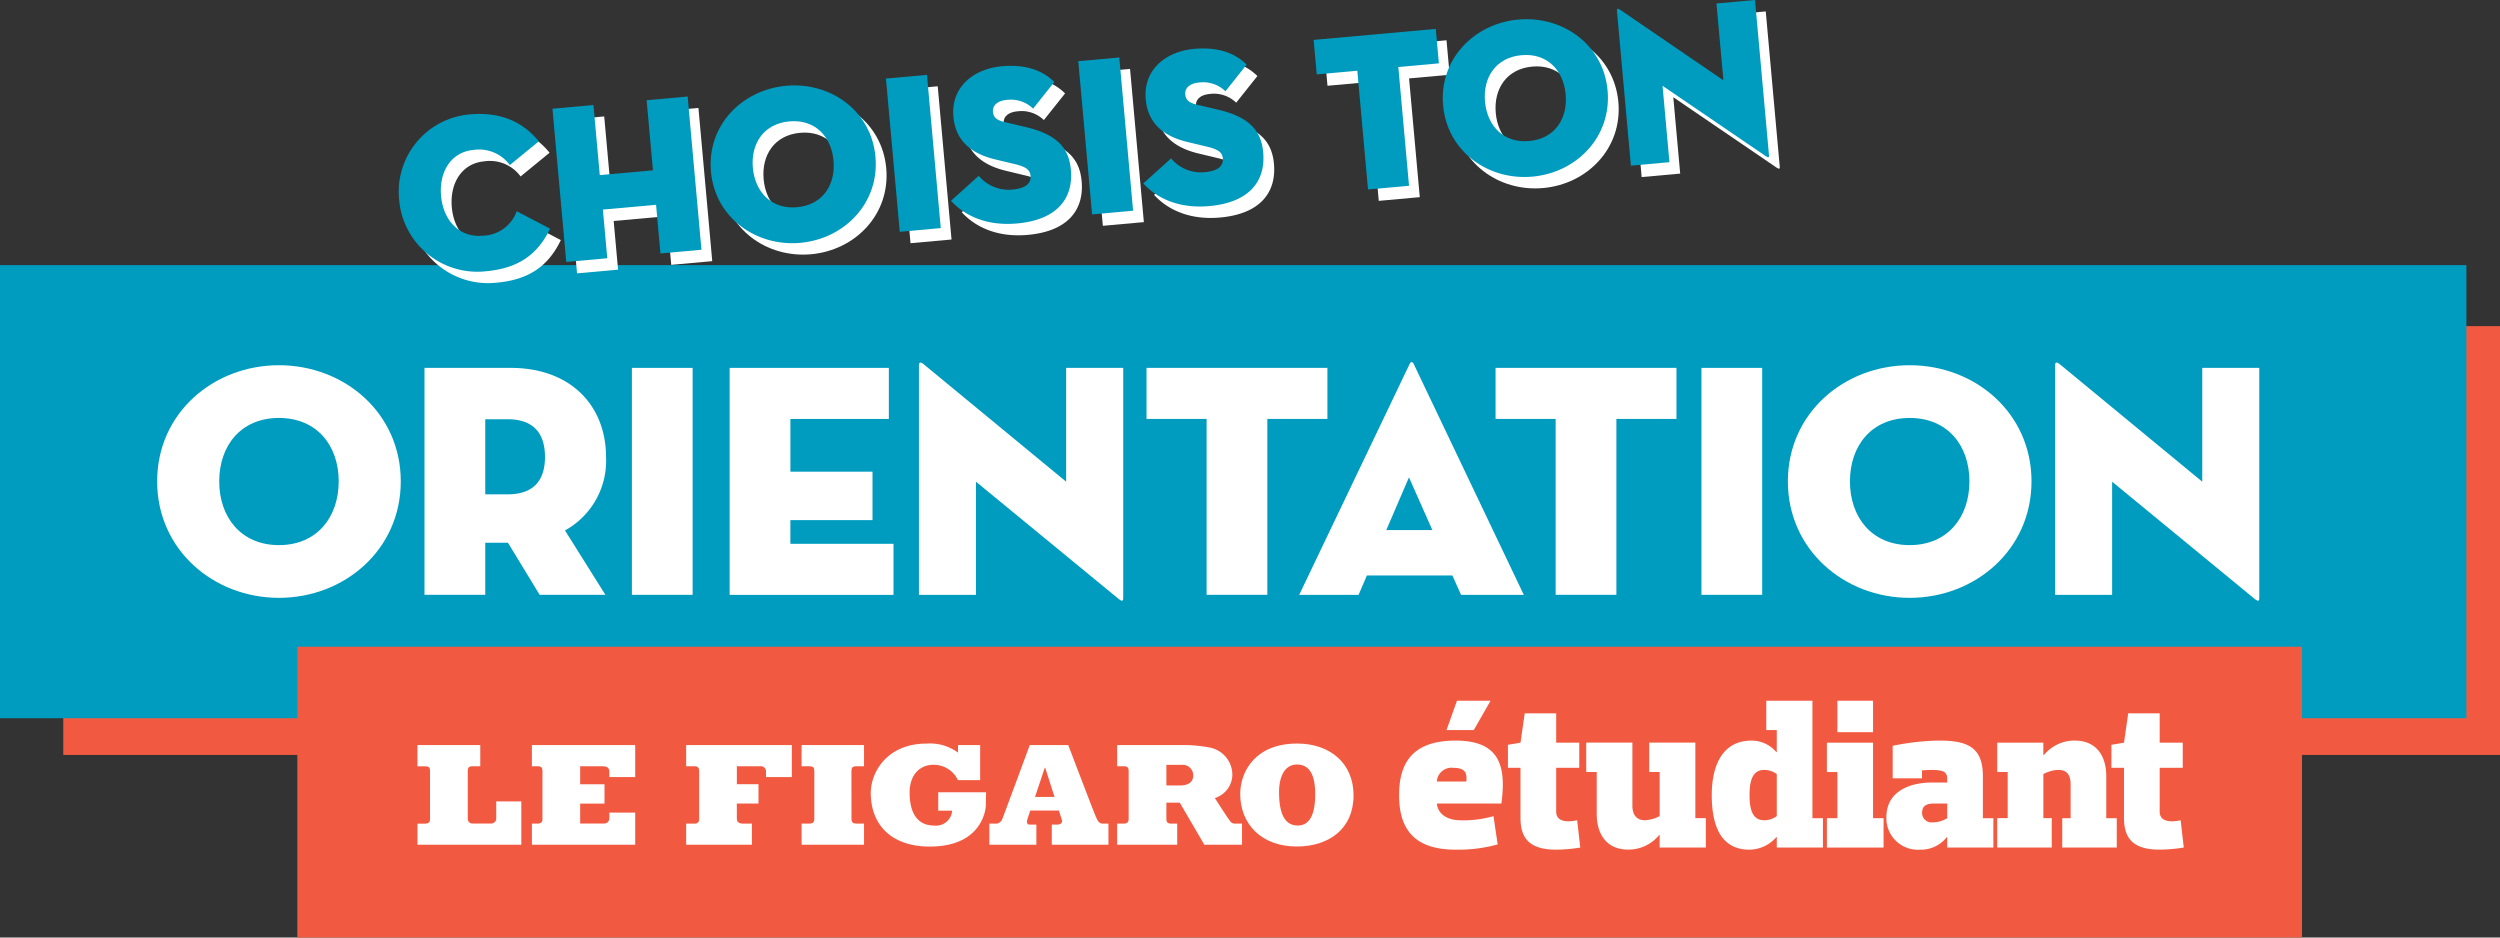 <svg xmlns="http://www.w3.org/2000/svg" width="320" height="120.001" viewBox="0 0 320 120.001"><rect x="0" y="0" width="320" height="120.001" fill="#333333" stroke="none"/><defs><style>.a{fill:#f15a40;}.b{fill:#009cbf;}.c{fill:#fff;}</style></defs><g transform="translate(-1893 22585)"><rect class="a" width="311.899" height="54.882" transform="translate(1901.101 -22543.252)"/><rect class="b" width="315.696" height="57.997" transform="translate(1893 -22551.064)"/><path class="c" d="M187.822,128.087c-3,.271-5.034-1.988-5.313-5.075s1.265-5.638,4.149-5.9a4.873,4.873,0,0,1,4.653,1.936l3.709-3.039c-1.862-2.274-4.619-3.828-8.858-3.446a9.93,9.93,0,0,0-9.017,10.932,10.036,10.036,0,0,0,11.117,9.146c3.979-.359,6.563-2.017,8.2-5.45l-4.271-2.231A4.732,4.732,0,0,1,187.822,128.087Z" transform="translate(1768.325 -22681.461)"/><path class="c" d="M218.684,109.64l.809,8.97-6.807.614-.809-8.97-5.249.473L208.4,130.34l5.25-.473-.562-6.229,6.807-.614.562,6.229,5.249-.473-1.768-19.613Z" transform="translate(1758.462 -22680.352)"/><path class="c" d="M246.7,107.085c-5.651.51-10.155,5.074-9.622,10.987s5.782,9.626,11.435,9.117,10.154-5.1,9.621-11.015S252.35,106.576,246.7,107.085Zm1.4,15.547c-3.288.3-5.382-1.957-5.66-5.044s1.381-5.649,4.669-5.945,5.378,1.928,5.657,5.015S251.387,122.336,248.1,122.632Z" transform="translate(1748.305 -22679.645)"/><rect class="c" width="5.271" height="19.692" transform="translate(2007.778 -22573.482) rotate(-5.153)"/><path class="c" d="M292.779,111.125l-2.674-.632c-.98-.231-1.447-.567-1.514-1.317-.07-.778.512-1.414,1.782-1.527a4.084,4.084,0,0,1,3.358,1.122l2.716-3.414c-1.276-1.251-3.291-2.321-6.752-2.009-3.49.315-6.512,2.594-6.164,6.459.291,3.23,2.466,4.778,5.408,5.473l2.377.57c1.337.316,2.007.663,2.084,1.5.1,1.1-.782,1.64-2.34,1.78a4.981,4.981,0,0,1-4.288-1.765l-3.55,3.2c1.357,1.505,4.048,3.3,8.461,2.9,5.193-.468,7.208-3.267,6.883-6.872C298.314,113.824,296.818,112.07,292.779,111.125Z" transform="translate(1732.884 -22678.402)"/><rect class="c" width="5.271" height="19.692" transform="translate(2032.396 -22575.709) rotate(-5.151)"/><path class="c" d="M329.739,107.793l-2.673-.631c-.981-.232-1.447-.568-1.515-1.317-.069-.778.513-1.414,1.782-1.527a4.085,4.085,0,0,1,3.358,1.122l2.716-3.414c-1.275-1.251-3.291-2.321-6.752-2.008-3.49.315-6.512,2.593-6.164,6.458.291,3.23,2.466,4.778,5.408,5.473l2.377.57c1.337.316,2.008.663,2.084,1.5.1,1.1-.782,1.64-2.339,1.781a4.984,4.984,0,0,1-4.288-1.765l-3.551,3.2c1.357,1.505,4.049,3.3,8.461,2.9,5.192-.468,7.207-3.267,6.883-6.872C335.274,110.492,333.778,108.738,329.739,107.793Z" transform="translate(1720.54 -22677.295)"/><path class="c" d="M368.548,96.205l-15.633,1.409.4,4.413,5.192-.468,1.37,15.2,5.249-.474-1.37-15.2,5.192-.468Z" transform="translate(1709.605 -22676.049)"/><path class="c" d="M387.416,94.4c-5.653.51-10.155,5.074-9.622,10.986s5.782,9.626,11.435,9.117,10.153-5.1,9.62-11.016S393.069,93.89,387.416,94.4Zm1.4,15.546c-3.289.3-5.382-1.957-5.659-5.044s1.381-5.649,4.668-5.945,5.378,1.929,5.657,5.015S392.106,109.65,388.818,109.946Z" transform="translate(1701.301 -22675.434)"/><path class="c" d="M428.889,90.674l-4.931.444.886,9.836-13.231-9.043c-.341-.23-.414-.078-.4.095l1.792,19.872,4.932-.444-.882-9.777,13.228,9.014c.341.23.419.136.4-.095Z" transform="translate(1690.127 -22674.213)"/><path class="b" d="M185.754,125.9c-3,.271-5.034-1.989-5.313-5.075s1.265-5.638,4.149-5.9a4.873,4.873,0,0,1,4.653,1.935l3.709-3.038c-1.862-2.275-4.619-3.829-8.858-3.447a9.931,9.931,0,0,0-9.018,10.932,10.037,10.037,0,0,0,11.118,9.145c3.979-.359,6.563-2.016,8.2-5.45l-4.271-2.231A4.733,4.733,0,0,1,185.754,125.9Z" transform="translate(1769.016 -22680.732)"/><path class="b" d="M216.617,107.453l.809,8.97-6.807.614-.809-8.97-5.249.473,1.768,19.613,5.25-.473-.562-6.229,6.807-.614.562,6.229,5.249-.473-1.768-19.613Z" transform="translate(1759.152 -22679.625)"/><path class="b" d="M244.63,104.9c-5.652.51-10.155,5.074-9.622,10.986s5.782,9.626,11.435,9.117,10.154-5.1,9.621-11.016S250.283,104.388,244.63,104.9Zm1.4,15.546c-3.288.3-5.382-1.957-5.66-5.044s1.381-5.649,4.669-5.945,5.378,1.929,5.657,5.015S249.32,120.148,246.032,120.444Z" transform="translate(1748.995 -22678.92)"/><rect class="b" width="5.271" height="19.692" transform="translate(2006.401 -22574.943) rotate(-5.153)"/><path class="b" d="M290.712,108.937l-2.674-.631c-.98-.232-1.447-.568-1.514-1.317-.07-.778.512-1.413,1.782-1.527a4.082,4.082,0,0,1,3.358,1.122l2.716-3.415c-1.276-1.251-3.291-2.32-6.752-2.008-3.49.315-6.512,2.593-6.164,6.459.291,3.23,2.466,4.778,5.408,5.473l2.377.57c1.337.316,2.007.663,2.084,1.5.1,1.1-.782,1.64-2.34,1.78a4.982,4.982,0,0,1-4.288-1.765l-3.55,3.2c1.357,1.506,4.048,3.3,8.461,2.9,5.193-.468,7.208-3.267,6.883-6.872C296.247,111.636,294.751,109.882,290.712,108.937Z" transform="translate(1733.574 -22677.676)"/><rect class="b" width="5.271" height="19.692" transform="translate(2031.019 -22577.17) rotate(-5.151)"/><path class="b" d="M327.672,105.606,325,104.975c-.981-.232-1.447-.568-1.515-1.318-.069-.778.513-1.413,1.782-1.527a4.084,4.084,0,0,1,3.358,1.122l2.716-3.415c-1.275-1.251-3.291-2.32-6.752-2.007-3.49.314-6.512,2.593-6.164,6.458.291,3.229,2.466,4.778,5.408,5.473l2.377.57c1.337.317,2.008.663,2.083,1.5.1,1.1-.782,1.64-2.339,1.781a4.985,4.985,0,0,1-4.288-1.765l-3.551,3.2c1.357,1.506,4.049,3.3,8.461,2.9,5.192-.468,7.207-3.267,6.883-6.872C333.207,108.3,331.711,106.55,327.672,105.606Z" transform="translate(1721.23 -22676.57)"/><path class="b" d="M366.481,94.018l-15.633,1.409.4,4.413,5.192-.468,1.37,15.2,5.249-.474-1.37-15.2,5.192-.468Z" transform="translate(1710.296 -22675.32)"/><path class="b" d="M385.349,92.212c-5.653.51-10.155,5.074-9.622,10.987s5.782,9.626,11.435,9.117,10.153-5.1,9.62-11.015S391,91.7,385.349,92.212Zm1.4,15.547c-3.289.3-5.382-1.958-5.66-5.044s1.381-5.649,4.668-5.945,5.378,1.928,5.657,5.015S390.039,107.463,386.751,107.759Z" transform="translate(1701.991 -22674.707)"/><path class="b" d="M426.822,88.486l-4.931.444.886,9.836-13.231-9.042c-.341-.231-.414-.078-.4.095l1.792,19.872,4.932-.444-.882-9.777,13.228,9.013c.341.23.42.136.4-.095Z" transform="translate(1690.818 -22673.486)"/><path class="c" d="M237.822,172.668c0-8.758,7.219-14.866,15.592-14.866s15.592,6.108,15.592,14.866-7.219,14.909-15.592,14.909S237.822,181.426,237.822,172.668Zm23.239,0c0-4.571-2.776-8.117-7.647-8.117s-7.647,3.546-7.647,8.117,2.777,8.16,7.647,8.16S261.061,177.24,261.061,172.668Z" transform="translate(1675.293 -22696.053)"/><path class="c" d="M312.457,187.363h-8.415l-4.058-6.665h-2.905v6.665H289.3V158.314h11.022c7.817,0,12.217,4.955,12.217,11.406a10.173,10.173,0,0,1-5.255,9.4ZM299.94,174.5c3.5,0,4.784-1.965,4.784-4.784s-1.281-4.828-4.784-4.828h-2.862V174.5Z" transform="translate(1658.034 -22696.225)"/><path class="c" d="M329.145,158.314h7.775v29.049h-7.775Z" transform="translate(1644.737 -22696.225)"/><path class="c" d="M347.947,158.314h20.378v6.536h-12.6V171.6h10.509v6.2H355.721v3.033h13.2v6.536H347.947Z" transform="translate(1638.447 -22696.225)"/><path class="c" d="M391.639,172.543v14.482h-7.3V157.59c0-.256.128-.47.6-.086l18.242,15.038V157.976h7.306v29.477c0,.341-.128.47-.6.085Z" transform="translate(1626.286 -22695.885)"/><path class="c" d="M435.768,164.85h-7.69v-6.536h23.154v6.536h-7.69v22.513h-7.775Z" transform="translate(1611.677 -22696.225)"/><path class="c" d="M465.036,187h-7.6l14.14-29.562c.128-.3.385-.3.512,0L486.184,187h-8.032l-1.111-2.478H466.1Zm6.451-15.037-2.905,6.75h5.9Z" transform="translate(1601.862 -22695.861)"/><path class="c" d="M502.854,164.85h-7.69v-6.536h23.155v6.536h-7.69v22.513h-7.774Z" transform="translate(1589.268 -22696.225)"/><path class="c" d="M534.687,158.314h7.774v29.049h-7.774Z" transform="translate(1576.099 -22696.225)"/><path class="c" d="M551.378,172.668c0-8.758,7.219-14.866,15.592-14.866s15.593,6.108,15.593,14.866-7.22,14.909-15.593,14.909S551.378,181.426,551.378,172.668Zm23.239,0c0-4.571-2.776-8.117-7.647-8.117s-7.647,3.546-7.647,8.117,2.777,8.16,7.647,8.16S574.617,177.24,574.617,172.668Z" transform="translate(1570.47 -22696.053)"/><path class="c" d="M610.164,172.543v14.482h-7.3V157.59c0-.256.128-.47.6-.086L621.7,172.543V157.976H629v29.477c0,.341-.128.47-.6.085Z" transform="translate(1553.188 -22695.885)"/><path class="a" d="M264.681,211.129v37.217h256.6V211.129Z" transform="translate(1666.376 -22713.346)"/><path class="c" d="M481.428,234.625c.134,1.343,1.315,2.148,3.088,2.148a13.685,13.685,0,0,0,4.161-.536l.536,3.622a19.016,19.016,0,0,1-5.37.671c-5.37,0-7.249-2.685-7.249-6.981s1.88-6.98,7.249-6.98c5.907,0,6.417,3.624,5.851,8.054Zm0-2.82h3.763c.134-1.074-.134-1.745-1.611-1.745a1.879,1.879,0,0,0-2.152,1.742Zm4.725-6.581h-3.49l1.34-3.758h4.3Z" transform="translate(1595.489 -22716.773)"/><path class="c" d="M499.107,230.856H497.5v-2.95l1.611-.269.537-3.758h4.028v3.758h2.953v3.219h-2.953v5.611c0,.806.536,1.235,1.611,1.235a6.188,6.188,0,0,0,1.074-.134l.4,3.494a20.122,20.122,0,0,1-3.088.268c-3.357,0-4.565-1.4-4.565-4.054Z" transform="translate(1588.515 -22717.574)"/><path class="c" d="M512.569,229.5h5.907v8.056c0,1.343.672,1.879,1.612,1.879a4.38,4.38,0,0,0,1.879-.536v-5.639h-1.34V229.5h5.907v9.666h1.343v3.76h-5.91v-1.614h-.054a5.041,5.041,0,0,1-3.974,1.879c-2.685,0-4.028-1.879-4.028-4.564v-5.368h-1.343Z" transform="translate(1583.47 -22719.443)"/><path class="c" d="M543.667,221.466h5.907V236.5h1.343v3.76h-5.907v-1.34h-.054a4.6,4.6,0,0,1-3.437,1.611c-3.759,0-4.833-3.222-4.833-6.981s1.343-6.98,5.1-6.98a4.133,4.133,0,0,1,3.168,1.476h.054v-2.822h-1.343Zm-.268,15.3a2.621,2.621,0,0,0,1.611-.536v-5.37a2.616,2.616,0,0,0-1.611-.535c-1.477,0-1.876,1.34-1.876,3.22s.4,3.222,1.876,3.222Z" transform="translate(1575.418 -22716.773)"/><path class="c" d="M558.793,226.836H564.7V236.5h1.347v3.76h-7.254V236.5h1.342v-5.907h-1.342Zm5.907-5.37v4.028h-4.565v-4.028Z" transform="translate(1568.05 -22716.773)"/><path class="c" d="M571.056,233.936v-4.161a31.782,31.782,0,0,1,5.907-.671c3.624,0,5.638.8,5.638,4.564v5.37h1.342v3.76h-5.906v-1.34h-.051a4.2,4.2,0,0,1-3.437,1.611,4.031,4.031,0,0,1-4.3-4.162c0-3.356,3.087-4.43,5.772-4.43h2.011v-.538c0-.993-.833-1.074-2.148-1.074-.349,0-.7.027-1.074.053v1.02Zm6.982,3.225h-1.422c-.806,0-1.8,0-1.8,1.208a1.22,1.22,0,0,0,1.342,1.208,3.607,3.607,0,0,0,1.88-.538Z" transform="translate(1564.208 -22719.311)"/><path class="c" d="M599.874,239.038h1.074v-4.3c0-1.343-.537-1.879-1.611-1.879a4.373,4.373,0,0,0-1.879.536v5.639h1.074v3.76h-6.985v-3.759h1.343V233.13h-1.343v-3.759h5.907v1.612h.053a5.042,5.042,0,0,1,3.974-1.879c2.685,0,4.028,1.879,4.028,4.564v5.37h1.343v3.76h-6.978Z" transform="translate(1557.093 -22719.311)"/><path class="c" d="M615.27,230.856h-1.611v-2.95l1.611-.269.538-3.758h4.027v3.758h2.953v3.219h-2.953v5.611c0,.806.537,1.235,1.611,1.235a6.187,6.187,0,0,0,1.074-.134l.4,3.491a20.188,20.188,0,0,1-3.087.268c-3.356,0-4.565-1.4-4.565-4.054Z" transform="translate(1549.603 -22717.574)"/><path class="c" d="M287.942,229.959h8.038v2.717h-.988c-.468,0-.611.178-.611.64v6.125a.6.6,0,0,0,.646.567h2.319a.655.655,0,0,0,.679-.644V237.17h3.21v5.551H287.942v-2.7h.938c.437,0,.67-.15.67-.589v-6.11c0-.392-.08-.64-.611-.64h-1Z" transform="translate(1658.494 -22719.594)"/><path class="c" d="M309.936,229.959h13.221v4.1h-3.309v-.681c0-.418-.208-.7-.851-.7h-2.883v2.3h3.114v2.474h-3.114v2.553h3.017a.666.666,0,0,0,.717-.7v-.7h3.309v4.113H309.936v-2.7h.715c.381,0,.635-.158.635-.538v-6.133c0-.412-.064-.669-.6-.669h-.754Z" transform="translate(1651.148 -22719.594)"/><path class="c" d="M339.58,229.959h13.529v4.1H349.8v-.7a.66.66,0,0,0-.731-.687h-3v2.3h2.77v2.474h-2.772V239.3c0,.51.22.718.882.718H348v2.7H339.58v-2.7h1.114a.516.516,0,0,0,.548-.481.558.558,0,0,0,0-.057v-6.133c0-.385-.064-.669-.595-.669H339.58Z" transform="translate(1641.248 -22719.594)"/><path class="c" d="M368.135,233.317c0-.482.146-.64.611-.64h1v-2.718h-7.992v2.717h1.019c.534,0,.611.245.611.64v6.125c0,.473-.289.576-.629.576h-1v2.7h7.992v-2.7h-.978c-.387,0-.629-.153-.629-.592Z" transform="translate(1633.849 -22719.594)"/><path class="c" d="M386.232,229.868h2.834v4.488h-2.848a3.428,3.428,0,0,0-3.116-1.965c-1.725,0-3.064,1.245-3.064,3.551,0,3.9,2.152,4.227,3.092,4.227a2.074,2.074,0,0,0,2.352-1.9H383.7v-2.353h6.124s-.018.957-.028,1.645c0,.329-.32,5.3-7.185,5.3-4.947,0-7.545-2.826-7.545-6.856,0-2.681,2.1-6.322,7.126-6.322a6.039,6.039,0,0,1,4.034,1.151Z" transform="translate(1629.394 -22719.502)"/><path class="c" d="M412.37,240.017c-.548,0-.715-.488-1.043-1.275-.274-.649-3.375-8.783-3.375-8.783h-4.923s-3.337,9.042-3.5,9.428a.908.908,0,0,1-.963.63h-.711v2.7h6.018v-2.571h-.833c-.365,0-.438-.275-.321-.661.137-.446.38-1.146.38-1.146h3.657s.2.633.388,1.208c.141.437-.319.6-.593.6h-.705v2.571H413.1v-2.7ZM403.7,236.6l1.256-3.754h.041l1.2,3.754Z" transform="translate(1621.782 -22719.594)"/><path class="c" d="M437.52,240.017c-.493,0-.575-.237-.823-.565s-1.778-2.708-1.778-2.708a3.169,3.169,0,0,0,2.242-3.009,3.569,3.569,0,0,0-2.844-3.446,18.6,18.6,0,0,0-3.174-.33h-8.729v2.717h.863c.539,0,.611.268.611.64v6.066c0,.267-.041.634-.64.634h-.836v2.7h7.69v-2.7h-.786c-.537,0-.6-.3-.6-.617v-2.061h1.716l3.144,5.384H438.4v-2.706Zm-7.057-4.883h-1.746V232.5h1.9a1.352,1.352,0,0,1,1.538,1.341C432.159,234.7,431.519,235.134,430.463,235.134Z" transform="translate(1613.58 -22719.594)"/><path class="c" d="M453.358,229.672c-5.353,0-7.293,3.583-7.293,6.457,0,3.811,2.679,6.721,7.239,6.721,4.066,0,7.267-2.215,7.267-6.557C460.57,232.161,457.521,229.672,453.358,229.672Zm.092,10.493c-1.178,0-2.416-.7-2.416-4.258,0-2.189.84-3.553,2.278-3.553,1.359,0,2.352.906,2.352,3.8,0,3.132-1.035,4.008-2.218,4.008Z" transform="translate(1605.683 -22719.498)"/></g></svg>